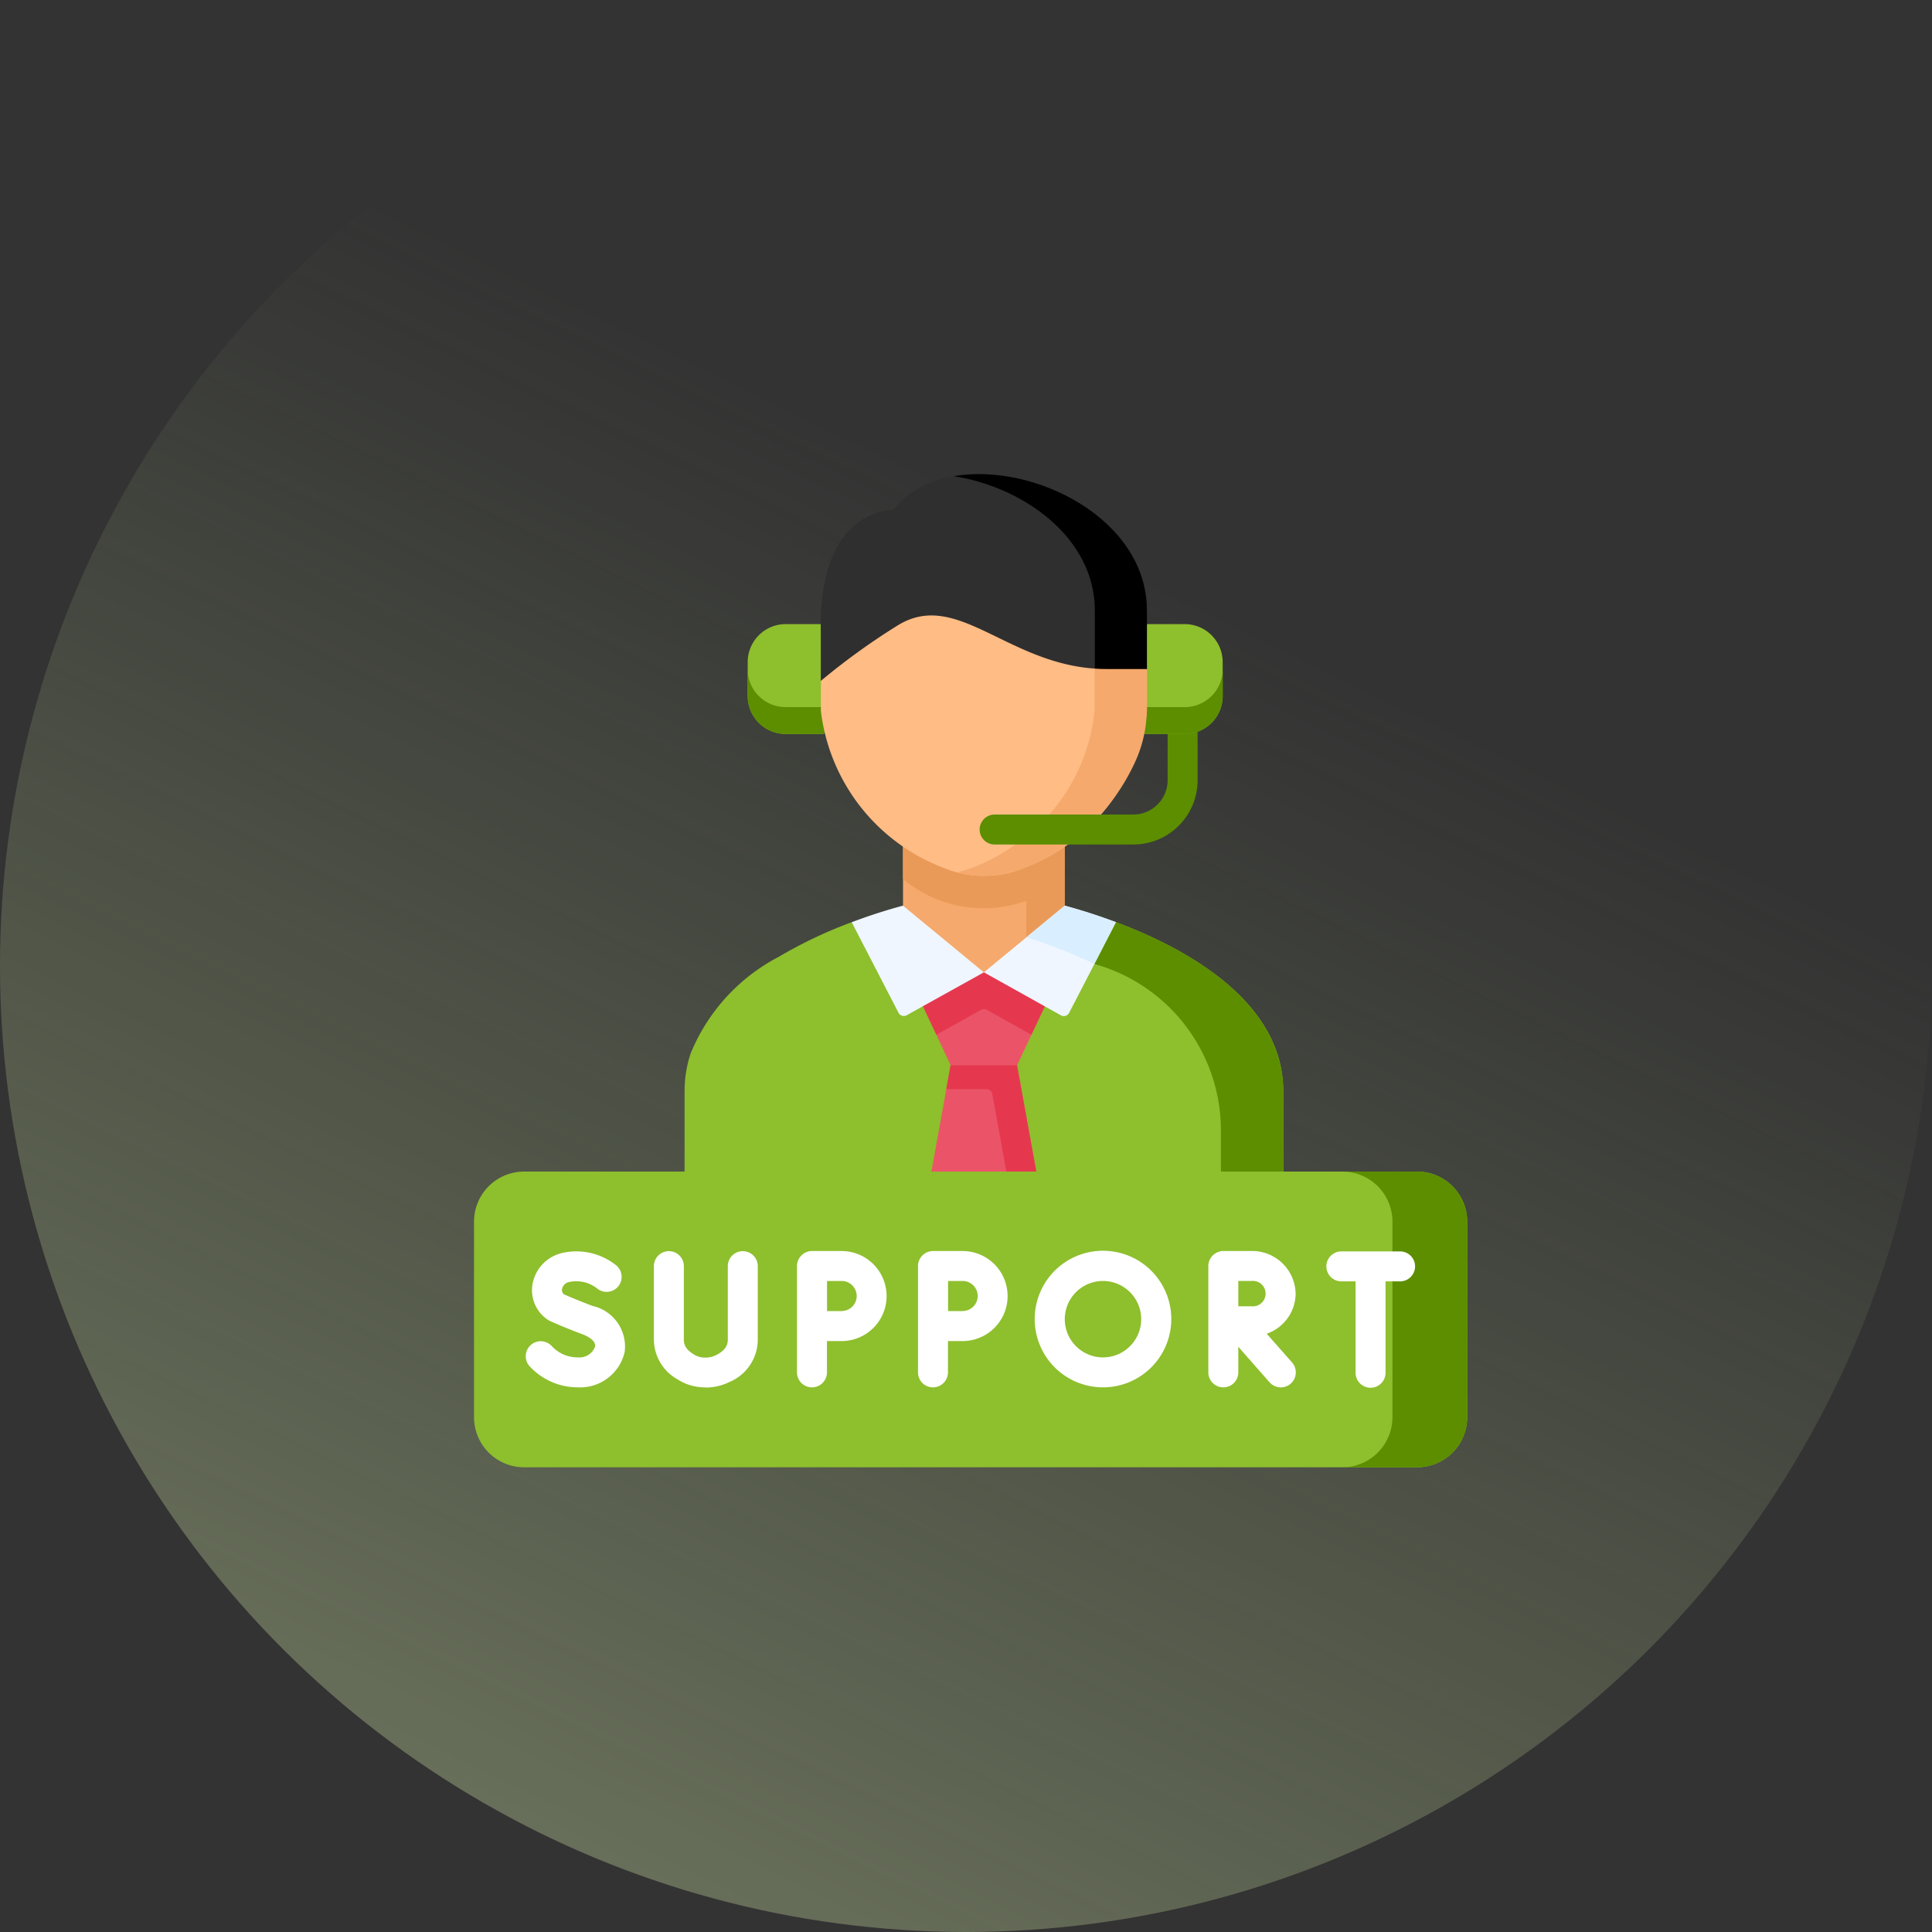 <svg id="Group_24038" data-name="Group 24038" xmlns="http://www.w3.org/2000/svg" xmlns:xlink="http://www.w3.org/1999/xlink" width="48.09" height="48.09" viewBox="0 0 48.09 48.09">
  <rect x="0" y="0" width="48.09" height="48.09" fill="#333333" stroke="none"/>
  <defs>
    <linearGradient id="linear-gradient" x1="0.298" y1="0.411" x2="0.936" y2="0.721" gradientUnits="objectBoundingBox">
      <stop offset="0" stop-color="#acc288" stop-opacity="0"/>
      <stop offset="1" stop-color="#b0c18e" stop-opacity="0.412"/>
    </linearGradient>
  </defs>
  <circle id="Ellipse_12" data-name="Ellipse 12" cx="24.045" cy="24.045" r="24.045" transform="translate(48.09 0) rotate(90)" fill="url(#linear-gradient)"/>
  <g id="help-desk" transform="translate(11.799 11.799)">
    <g id="Group_21999" data-name="Group 21999" transform="translate(6.812 3.736)">
      <path id="Path_24105" data-name="Path 24105" d="M142.024,77.372a.946.946,0,0,0-.942.943v.849a.944.944,0,0,0,.942.942h.943c1.162-1.318.609-2.362-.066-2.734h-.877Z" transform="translate(-141.082 -77.372)" fill="#8ebf2d" fill-rule="evenodd"/>
    </g>
    <g id="Group_22000" data-name="Group 22000" transform="translate(16.149 3.736)">
      <path id="Path_24106" data-name="Path 24106" d="M334.98,80.107h.58l.363.129a2.723,2.723,0,0,0,.383-.185.945.945,0,0,0,.624-.886v-.849a.945.945,0,0,0-.942-.943h-.943C334.316,77.706,334.2,79.535,334.98,80.107Z" transform="translate(-334.444 -77.373)" fill="#8ebf2d" fill-rule="evenodd"/>
    </g>
    <g id="Group_22001" data-name="Group 22001" transform="translate(6.812 4.86)">
      <path id="Path_24107" data-name="Path 24107" d="M141.082,101.314a.944.944,0,0,0,.942.942h.943a3.166,3.166,0,0,0,.462-.668h-1.406a.945.945,0,0,1-.942-.942v.668Z" transform="translate(-141.082 -100.646)" fill="#5c8e00" fill-rule="evenodd"/>
    </g>
    <g id="Group_22002" data-name="Group 22002" transform="translate(16.247 4.86)">
      <path id="Path_24108" data-name="Path 24108" d="M336.992,101.588h-.5a1.282,1.282,0,0,0,.437.668h1.008a.944.944,0,0,0,.942-.942v-.668a.944.944,0,0,1-.942.942h-.943Z" transform="translate(-336.49 -100.646)" fill="#5c8e00" fill-rule="evenodd"/>
    </g>
    <g id="Group_22003" data-name="Group 22003" transform="translate(10.678 8.881)">
      <path id="Path_24109" data-name="Path 24109" d="M224.195,184.443a2.661,2.661,0,0,1-2.066,0,4.5,4.5,0,0,1-.98-.516v2.39l1.746,1.44h.534l.792-.653.423-.348.53-.438v-2.39A4.436,4.436,0,0,1,224.195,184.443Z" transform="translate(-221.149 -183.927)" fill="#f5a96c" fill-rule="evenodd"/>
    </g>
    <g id="Group_22004" data-name="Group 22004" transform="translate(10.678 8.881)">
      <path id="Path_24110" data-name="Path 24110" d="M223.162,184.65a2.908,2.908,0,0,1-1.034-.209,4.5,4.5,0,0,1-.98-.516v1.2a3.135,3.135,0,0,0,3.068.543v1.411l.957-1.287v-1.863a4.439,4.439,0,0,1-.98.516A2.9,2.9,0,0,1,223.162,184.65Z" transform="translate(-221.149 -183.925)" fill="#ea9a58" fill-rule="evenodd"/>
    </g>
    <g id="Group_22005" data-name="Group 22005" transform="translate(5.238 11.156)">
      <path id="Path_24111" data-name="Path 24111" d="M115.063,238.261l.884-3.672-3.291-3.56a11.276,11.276,0,0,0-1.82.864,4.736,4.736,0,0,0-2.187,2.4,2.953,2.953,0,0,0-.152.943V237.8c-.021.365.066.458.424.458h6.142Z" transform="translate(-108.494 -231.029)" fill="#8ebf2d" fill-rule="evenodd"/>
    </g>
    <g id="Group_22006" data-name="Group 22006" transform="translate(12.691 11.156)">
      <path id="Path_24112" data-name="Path 24112" d="M270.3,235.236c0-2.17-2.272-3.5-4.16-4.208l-3.289,3.56.976,3.672h6.049c.36,0,.445-.093.424-.458Z" transform="translate(-262.847 -231.028)" fill="#8ebf2d" fill-rule="evenodd"/>
    </g>
    <g id="Group_22007" data-name="Group 22007" transform="translate(11.2 14.269)">
      <path id="Path_24113" data-name="Path 24113" d="M234.936,299.623l-.664-3.672-.826-.447-.828.447-.664,3.672h2.982Z" transform="translate(-231.954 -295.504)" fill="#eb5468" fill-rule="evenodd"/>
    </g>
    <g id="Group_22008" data-name="Group 22008" transform="translate(11.755 14.269)">
      <path id="Path_24114" data-name="Path 24114" d="M244.394,295.5l-.828.447-.109.6h1a.149.149,0,0,1,.147.123l.533,2.944h.744l-.664-3.672Z" transform="translate(-243.458 -295.504)" fill="#e5384f" fill-rule="evenodd"/>
    </g>
    <g id="Group_22009" data-name="Group 22009" transform="translate(11.176 12.404)">
      <path id="Path_24115" data-name="Path 24115" d="M234.489,257.717l-.457-.615-1.059-.232-1.027.169-.489.677.688,1.466H233.8Z" transform="translate(-231.457 -256.871)" fill="#eb5468" fill-rule="evenodd"/>
    </g>
    <g id="Group_22010" data-name="Group 22010" transform="translate(11.176 12.404)">
      <path id="Path_24116" data-name="Path 24116" d="M232.973,256.871h-1.027l-.489.846.333.709.553-.309.557-.311a.149.149,0,0,1,.146,0l.635.355.474.264.334-.709-.366-.652Z" transform="translate(-231.457 -256.871)" fill="#e5384f" fill-rule="evenodd"/>
    </g>
    <g id="Group_22011" data-name="Group 22011" transform="translate(9.4 10.744)">
      <path id="Path_24117" data-name="Path 24117" d="M197.985,224.161l-2.013-1.66c-.376.1-.816.238-1.277.412l1.166,2.256a.149.149,0,0,0,.2.062l.4-.224Z" transform="translate(-194.694 -222.501)" fill="#eff6ff" fill-rule="evenodd"/>
    </g>
    <g id="Group_22012" data-name="Group 22012" transform="translate(12.691 10.744)">
      <path id="Path_24118" data-name="Path 24118" d="M266.137,222.913c-.461-.173-.9-.31-1.277-.412l-2.012,1.66,1.516.846.4.224a.149.149,0,0,0,.205-.062Z" transform="translate(-262.847 -222.501)" fill="#eff6ff" fill-rule="evenodd"/>
    </g>
    <g id="Group_22013" data-name="Group 22013" transform="translate(13.75 10.744)">
      <path id="Path_24119" data-name="Path 24119" d="M287.008,222.913c-.461-.173-.9-.31-1.277-.412l-.53.437-.423.348c.4.127.833.285,1.273.475.141.061.281.126.42.192Z" transform="translate(-284.777 -222.501)" fill="#d9eeff" fill-rule="evenodd"/>
    </g>
    <g id="Group_22014" data-name="Group 22014" transform="translate(15.444 11.156)">
      <path id="Path_24120" data-name="Path 24120" d="M324.543,235.236c0-2.17-2.271-3.5-4.159-4.208l-.537,1.041a4.3,4.3,0,0,1,3.146,4.208v1.984h1.127c.36,0,.446-.093.424-.458Z" transform="translate(-319.846 -231.028)" fill="#5c8e00" fill-rule="evenodd"/>
    </g>
    <g id="Group_22015" data-name="Group 22015" transform="translate(8.632 2.66)">
      <path id="Path_24121" data-name="Path 24121" d="M186.9,58.334V57.289c-.563-1.283-6.478-4.368-8.117.3v.747a4.785,4.785,0,0,0,3.043,3.9,2.63,2.63,0,0,0,2.033,0A4.786,4.786,0,0,0,186.9,58.334Z" transform="translate(-178.781 -55.097)" fill="#ffbc85" fill-rule="evenodd"/>
    </g>
    <g id="Group_22016" data-name="Group 22016" transform="translate(8.631 0)">
      <path id="Path_24122" data-name="Path 24122" d="M186.88,3.4c0-2.979-4.8-4.466-6.3-2.516-1.961.173-1.818,2.783-1.818,3.127V5.15a16.936,16.936,0,0,1,1.916-1.383c1.512-.933,2.8,1.086,5.193,1.086h1.008V3.4Z" transform="translate(-178.761 0)" fill="#2f2f2f" fill-rule="evenodd"/>
    </g>
    <g id="Group_22017" data-name="Group 22017" transform="translate(12.043 4.527)">
      <path id="Path_24123" data-name="Path 24123" d="M252.047,98.521a5.268,5.268,0,0,0,1.774-2.109,3.2,3.2,0,0,0,.3-1.287V94.079c-.409-.35-.854-.508-1.3-.01v1.055a4.613,4.613,0,0,1-2.081,3.4,4.345,4.345,0,0,1-.96.5,3.69,3.69,0,0,1-.369.117,2.508,2.508,0,0,0,.649.087,2.874,2.874,0,0,0,1.017-.2,4.42,4.42,0,0,0,.964-.508Z" transform="translate(-249.417 -93.753)" fill="#f5a96c" fill-rule="evenodd"/>
    </g>
    <g id="Group_22018" data-name="Group 22018" transform="translate(11.938 0.001)">
      <path id="Path_24124" data-name="Path 24124" d="M250.77,4.858c.094.007.19.01.288.01h1.008V3.411c0-2.284-2.819-3.69-4.811-3.343,1.731.265,3.515,1.527,3.515,3.343Z" transform="translate(-247.255 -0.015)" fill-rule="evenodd"/>
    </g>
    <g id="Group_22019" data-name="Group 22019" transform="translate(0 17.363)">
      <path id="Path_24125" data-name="Path 24125" d="M1.26,359.571H23.494a1.247,1.247,0,0,1,1.244,1.244v4.873a1.248,1.248,0,0,1-1.244,1.244H1.26a1.248,1.248,0,0,1-1.244-1.244v-4.873A1.247,1.247,0,0,1,1.26,359.571Z" transform="translate(-0.016 -359.571)" fill="#8ebf2d" fill-rule="evenodd"/>
    </g>
    <g id="Group_22020" data-name="Group 22020" transform="translate(21.618 17.363)">
      <path id="Path_24126" data-name="Path 24126" d="M450.816,365.688v-4.873a1.247,1.247,0,0,0-1.244-1.244h-1.86a1.247,1.247,0,0,1,1.244,1.244v4.873a1.248,1.248,0,0,1-1.244,1.244h1.86A1.247,1.247,0,0,0,450.816,365.688Z" transform="translate(-447.713 -359.571)" fill="#5c8e00" fill-rule="evenodd"/>
    </g>
    <g id="Group_22021" data-name="Group 22021" transform="translate(1.298 19.341)">
      <path id="Path_24127" data-name="Path 24127" d="M28.187,403.925a1.633,1.633,0,0,1-1.2-.515.373.373,0,1,1,.553-.5.877.877,0,0,0,.645.269.411.411,0,0,0,.421-.266c.03-.17-.238-.283-.321-.313-.412-.152-.778-.316-.793-.323a.375.375,0,0,1-.051-.028.883.883,0,0,1-.394-.875.971.971,0,0,1,.705-.785,1.587,1.587,0,0,1,1.382.3.373.373,0,0,1-.478.573.838.838,0,0,0-.689-.16.225.225,0,0,0-.182.177.14.14,0,0,0,.046.13c.1.043.395.171.713.289a1.036,1.036,0,0,1,.8,1.144A1.134,1.134,0,0,1,28.187,403.925Z" transform="translate(-26.892 -400.532)" fill="#fff"/>
    </g>
    <g id="Group_22022" data-name="Group 22022" transform="translate(4.477 19.34)">
      <path id="Path_24128" data-name="Path 24128" d="M94.015,403.917a1.251,1.251,0,0,1-.69-.2,1.142,1.142,0,0,1-.587-1V400.9a.373.373,0,1,1,.746,0v1.822c0,.134.041.243.243.372a.513.513,0,0,0,.288.082.582.582,0,0,0,.269-.06c.26-.131.294-.273.294-.395V400.9a.373.373,0,1,1,.746,0v1.82a1.146,1.146,0,0,1-.7,1.061,1.328,1.328,0,0,1-.605.14Z" transform="translate(-92.738 -400.523)" fill="#fff"/>
    </g>
    <g id="Group_22023" data-name="Group 22023" transform="translate(8.038 19.34)">
      <path id="Path_24129" data-name="Path 24129" d="M441.209,400.727h-1.462a.373.373,0,0,0,0,.746h.354v2.275a.373.373,0,1,0,.746,0v-2.275h.362a.373.373,0,0,0,0-.746Z" transform="translate(-426.196 -400.717)" fill="#fff"/>
      <path id="Path_24130" data-name="Path 24130" d="M380.64,401.583a1.083,1.083,0,0,0-1.1-1.061h-.7a.377.377,0,0,0-.373.373v2.648a.373.373,0,1,0,.746,0v-.637l.778.884a.373.373,0,1,0,.56-.493l-.631-.716A1.066,1.066,0,0,0,380.64,401.583Zm-1.1-.315a.317.317,0,1,1,0,.63h-.327c0-.12,0-.5,0-.631Z" transform="translate(-368.227 -400.522)" fill="#fff"/>
      <path id="Path_24131" data-name="Path 24131" d="M229.98,400.522h-.737a.377.377,0,0,0-.373.373v2.648a.373.373,0,1,0,.746,0v-.779h.364a1.12,1.12,0,1,0,0-2.241Zm0,1.495h-.361c0-.14,0-.288,0-.375s0-.227,0-.374h.363a.374.374,0,1,1,0,.748Z" transform="translate(-225.857 -400.522)" fill="#fff"/>
      <path id="Path_24132" data-name="Path 24132" d="M167.581,400.522h-.737a.377.377,0,0,0-.373.373v2.648a.373.373,0,1,0,.746,0v-.779h.364a1.12,1.12,0,1,0,0-2.241Zm0,1.495h-.362c0-.141,0-.288,0-.375s0-.227,0-.374h.364a.374.374,0,1,1,0,.748Z" transform="translate(-166.47 -400.522)" fill="#fff"/>
    </g>
    <g id="Group_22024" data-name="Group 22024" transform="translate(13.959 19.34)">
      <path id="Path_24133" data-name="Path 24133" d="M290.807,403.916a1.7,1.7,0,1,1,1.7-1.7A1.7,1.7,0,0,1,290.807,403.916Zm0-2.648a.951.951,0,1,0,.951.951A.952.952,0,0,0,290.807,401.268Z" transform="translate(-289.11 -400.522)" fill="#fff"/>
    </g>
    <g id="Group_22025" data-name="Group 22025" transform="translate(12.586 6.415)">
      <path id="Path_24134" data-name="Path 24134" d="M266.092,132.852v1.207a1.6,1.6,0,0,1-1.6,1.6H261.04a.373.373,0,1,1,0-.746h3.452a.856.856,0,0,0,.854-.855v-1.152h.428A.935.935,0,0,0,266.092,132.852Z" transform="translate(-260.667 -132.852)" fill="#5c8e00"/>
    </g>
  </g>
</svg>
